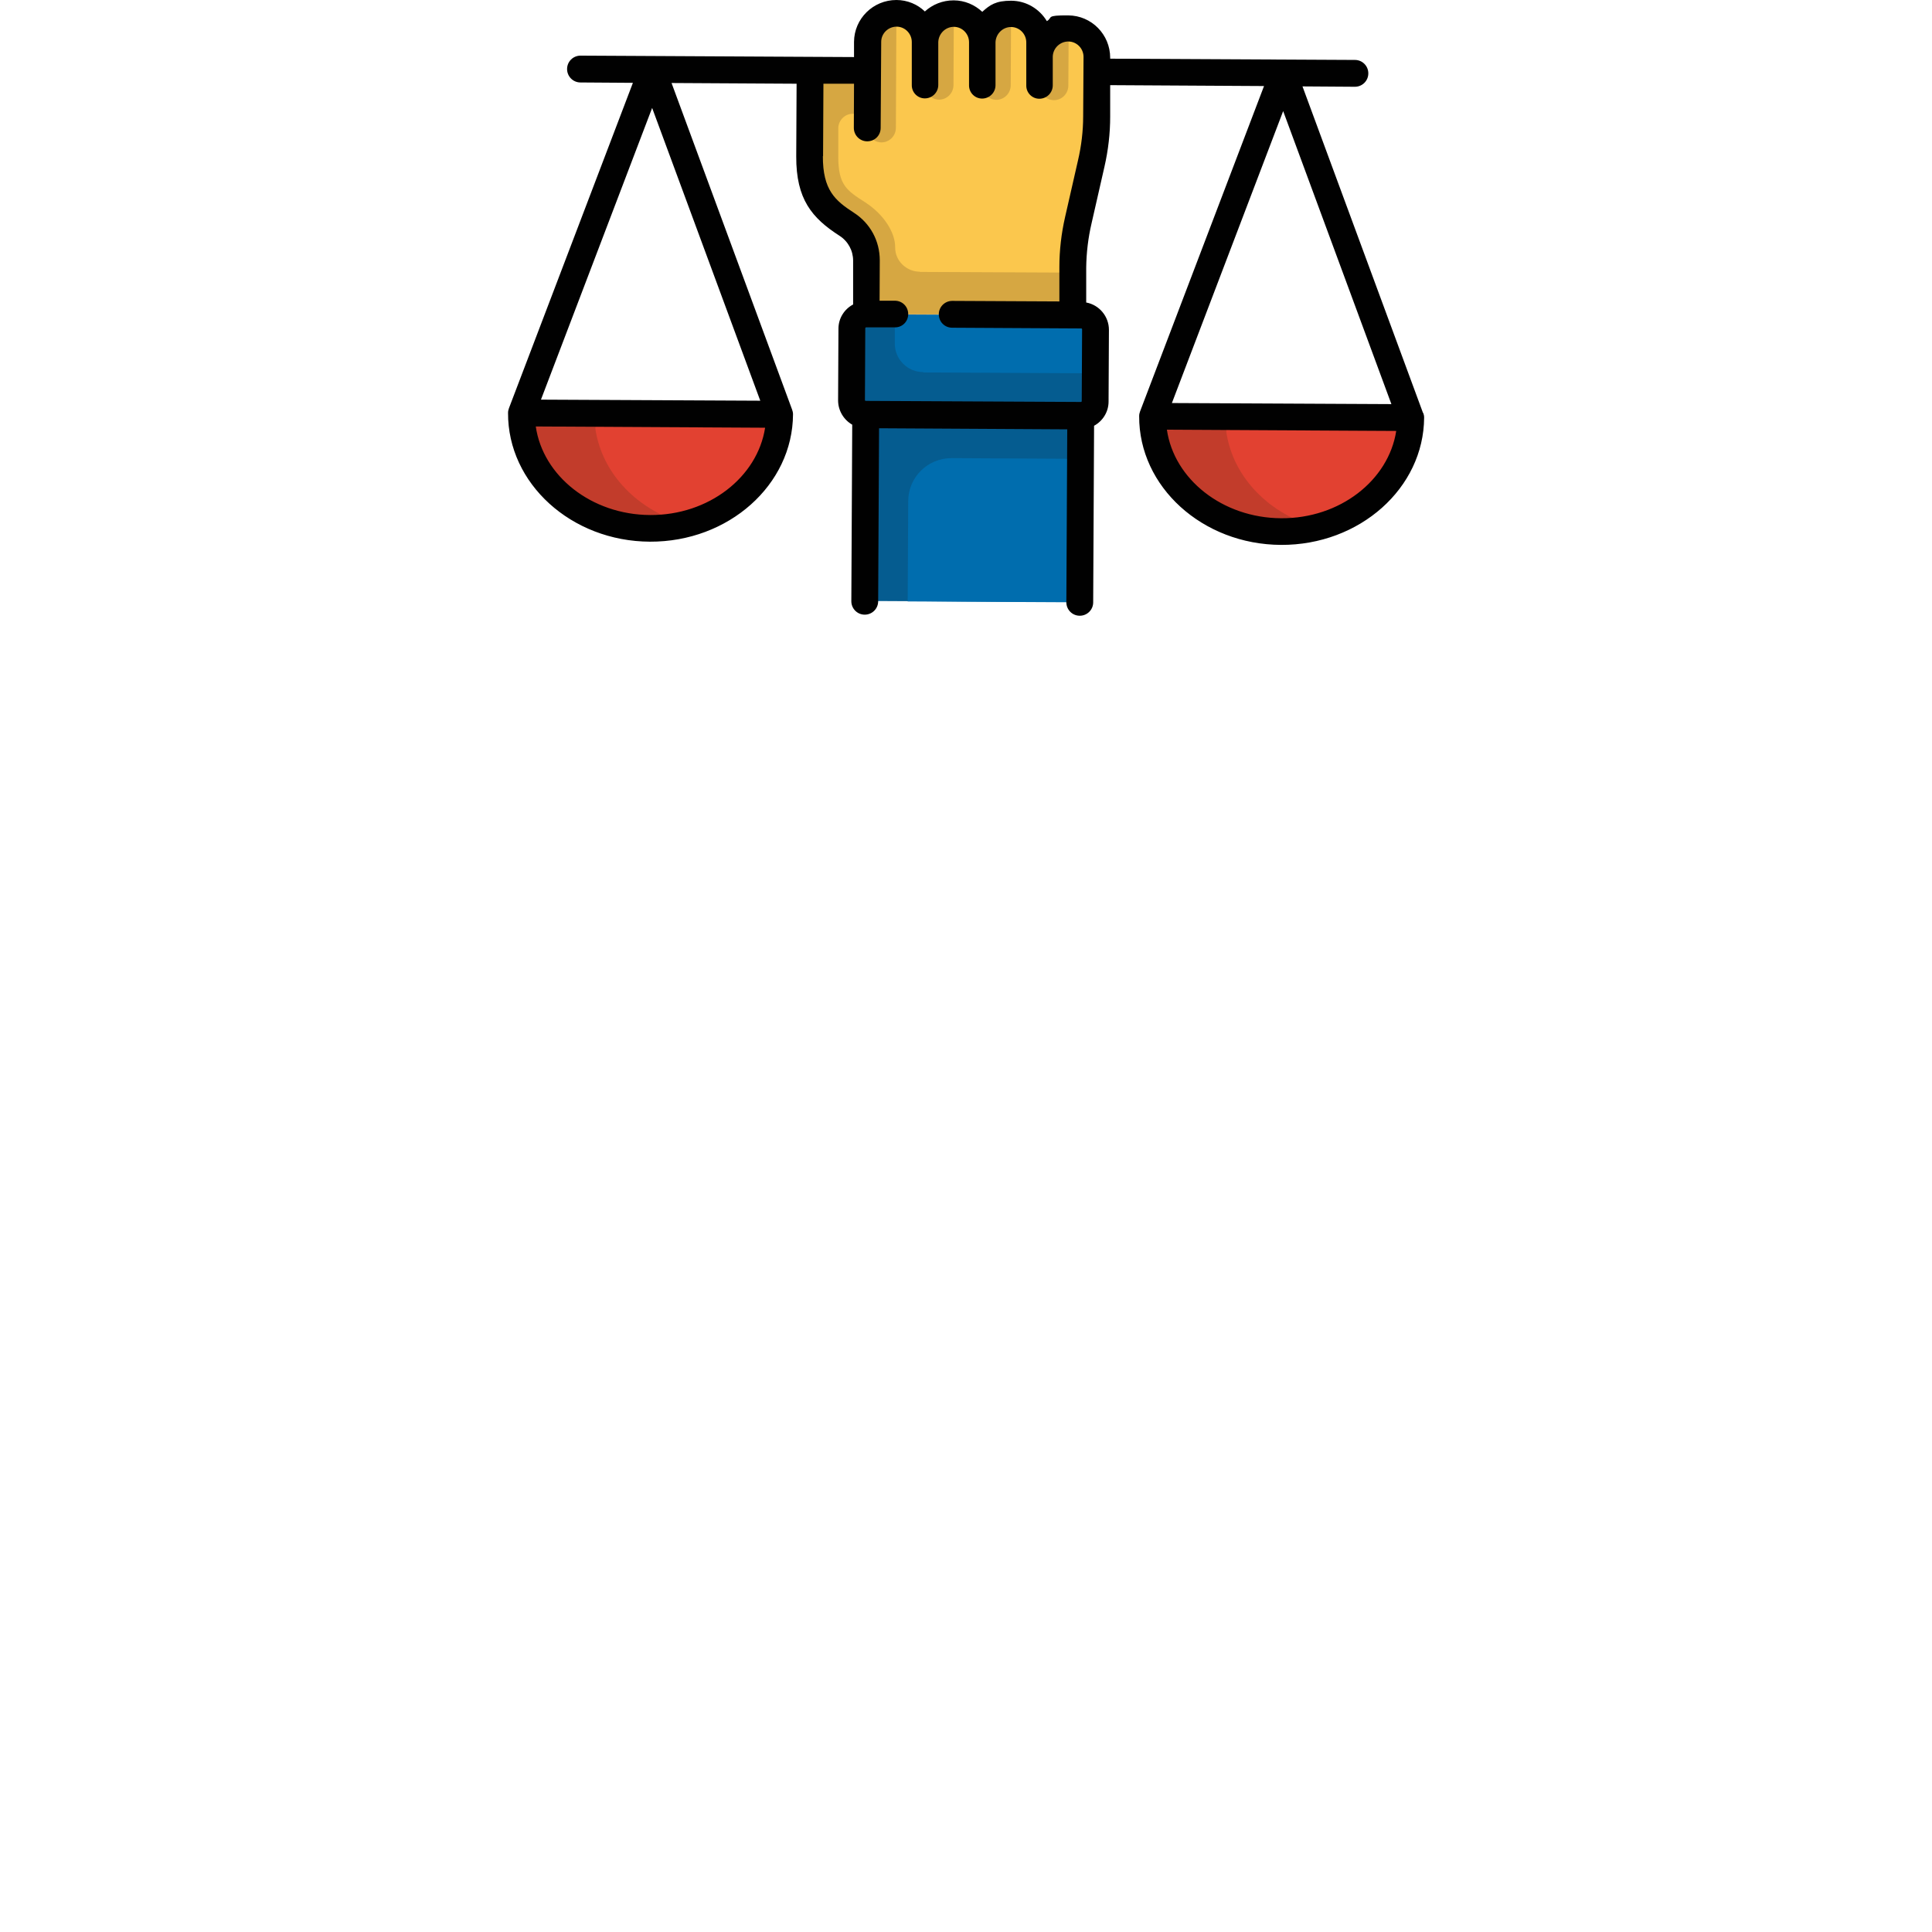 <?xml version="1.0" encoding="UTF-8"?>
<svg xmlns="http://www.w3.org/2000/svg" xmlns:xlink="http://www.w3.org/1999/xlink" version="1.1" viewBox="0 0 1080 1080">
  <!-- Generator: Adobe Illustrator 29.2.1, SVG Export Plug-In . SVG Version: 2.1.0 Build 116)  -->
  <defs>
    <style>
      .st0 {
        fill: none;
      }

      .st1 {
        fill: #010101;
      }

      .st2 {
        fill: #006dae;
      }

      .st3 {
        isolation: isolate;
      }

      .st4 {
        fill: #432918;
      }

      .st4, .st5 {
        mix-blend-mode: multiply;
        opacity: .2;
      }

      .st6 {
        fill: #e24131;
      }

      .st5 {
        fill: #1d1d1b;
      }

      .st7 {
        fill: #fbc74d;
      }

      .st8 {
        fill: #f3f3f3;
      }

      .st9 {
        clip-path: url(#clippath);
      }
    </style>
    <clipPath id="clippath">
      <rect class="st0" x="-872.6" y="3665.8" width="533.1" height="533.1"/>
    </clipPath>
    <clipPath id="clippath-2">
      <rect class="st0" x="-8053.5" y="3939.3" width="533.1" height="533.1"/>
    </clipPath>
  </defs>
  <g class="st3">
    <g id="Layer_1">
      <g id="g5190">
        <g id="g5192">
          <g class="st9">
            <g id="g5194">
              <g id="g5232">
                <g id="g52321" data-name="g5232">
                  <path id="path5234" class="st8" d="M484.3,382.7c-94.7,0-171.8-77.1-171.8-171.8S389.6,39,484.3,39s171.8,77.1,171.8,171.8-77.1,171.8-171.8,171.8"/>
                </g>
              </g>
            </g>
          </g>
        </g>
      </g>
      <g>
        <g>
          <path class="st6" d="M652.9,232.8c-4.9,0-8.8,4.3-8,9.1,4.8,31.1,34.8,55.2,71.1,55.4s66.6-23.6,71.7-54.6c.8-4.8-3.1-9.1-7.9-9.2l-126.9-.7Z"/>
          <path class="st4" d="M685.6,242c-.7-4.8,3.2-9.1,8-9.1l-40.7-.2c-4.9,0-8.8,4.3-8,9.1,4.8,31.1,34.8,55.2,71.1,55.4,7.1,0,13.9-.9,20.4-2.5-26.7-7.1-46.9-27.6-50.8-52.7Z"/>
          <rect class="st2" x="483.7" y="216.1" width="120.2" height="120.2" transform="translate(1.5 -2.9) rotate(.3)"/>
          <rect class="st5" x="483.7" y="216.1" width="120.2" height="120.2" transform="translate(1.5 -2.9) rotate(.3)"/>
          <path class="st7" d="M597.3,16c-8.9,0-16.1,7.1-16.1,15.9v-8c0-8.9-7.1-16.1-15.9-16.1-8.9,0-16.1,7.1-16.1,15.9,0-8.9-7.1-16.1-15.9-16.1s-16.1,7.1-16.1,15.9c0-8.9-7.1-16.1-15.9-16.1-8.9,0-16.1,7.1-16.1,15.9v16.5c0,0-32.2-.2-32.2-.2l-.3,47.6c-.1,21.9,8.2,30,20.7,38.1,6.9,4.4,11.1,12.1,11,20.3l-.2,30,115.4.6v-26.7c.2-8.9,1.2-17.7,3.2-26.4l7.2-31.6c2-8.7,3-17.5,3-26.4l.2-33.1c0-8.9-7.1-16.1-15.9-16.1Z"/>
          <path class="st4" d="M514.3,151.9c-7.6,0-14-6.1-13.9-13.7s-5.7-18-16.9-25.2c-10.1-6.5-14.9-9.5-14.9-25.4v-16c.1-4.4,3.7-8,8.1-8h8s.1-23.5.1-23.5l-32.1-.2v23.5c-.1,0-.3,24-.3,24-.1,21.9,8.2,30,20.7,38.1,6.9,4.4,11.1,12.1,11,20.3l-.2,30,115.4.6v-24c.1,0-85.3-.4-85.3-.4Z"/>
          <path class="st6" d="M300.2,230.9c-4.9,0-8.8,4.3-8,9.1,4.8,31.1,34.8,55.2,71.1,55.4,36.4.2,66.6-23.6,71.7-54.6.8-4.8-3.1-9.1-7.9-9.2l-126.9-.7Z"/>
          <path class="st4" d="M501.1,7.5h0c-8.9,0-16.1,7.1-16.1,15.9l-.3,48.1c0,4.4,3.5,8,8,8.1h0c4.4,0,8-3.5,8.1-8l.3-64.1h0Z"/>
          <path class="st4" d="M533.2,7.7h0c-8.9,0-16.1,7.1-16.1,15.9v24c-.1,4.4,3.4,8,7.8,8.1h0c4.4,0,8-3.5,8.1-8l.2-40.1h0Z"/>
          <path class="st4" d="M565.2,7.8h0c-8.9,0-16.1,7.1-16.1,15.9v24c-.1,4.4,3.4,8,7.8,8.1h0c4.4,0,8-3.5,8.1-8l.2-40.1h0Z"/>
          <path class="st4" d="M597.3,16h0c-8.9,0-16.1,7.1-16.1,15.9v16c-.1,4.4,3.5,8,7.9,8.1h0c4.4,0,8-3.5,8.1-8l.2-32.1h0Z"/>
          <path class="st2" d="M604.1,232.5l-120.2-.6c-4.4,0-8-3.6-8-8.1l.2-40.1c0-4.4,3.6-8,8.1-8l120.2.6c4.4,0,8,3.6,8,8.1l-.2,40.1c0,4.4-3.6,8-8.1,8Z"/>
          <path class="st5" d="M516.1,208c-8.9,0-16-7.3-15.9-16.1v-16c0,0-15.9,0-15.9,0-4.4,0-8,3.5-8.1,8l-.2,40.1c0,4.4,3.5,8,8,8.1l120.2.6c4.4,0,8-3.5,8.1-8v-16c0,0-96.1-.5-96.1-.5h0Z"/>
          <path class="st2" d="M507.7,280.1l-.3,56.1,96.2.5.4-80.2-72.1-.4c-13.3,0-24.1,10.6-24.2,23.9Z"/>
          <path class="st4" d="M332.9,240.2c-.7-4.8,3.2-9.1,8-9.1l-40.7-.2c-4.9,0-8.8,4.3-8,9.1,4.8,31.1,34.8,55.2,71.1,55.4,7.1,0,13.9-.9,20.4-2.5-26.7-7.1-46.9-27.6-50.8-52.7Z"/>
        </g>
        <path class="st1" d="M795.5,230.9h0s-67.4-182.6-67.4-182.6l29.3.2c4.1,0,7.5-3.3,7.5-7.5,0-4.1-3.3-7.5-7.5-7.5l-136.8-.7v-.5c0-13-10.4-23.6-23.4-23.7s-8.5,1.2-12,3.2c-4.1-6.8-11.5-11.4-20-11.4s-11.8,2.3-16.1,6.2c-4.2-3.9-9.8-6.4-16-6.4s-11.8,2.3-16.1,6.2C513,2.5,507.3,0,501.1,0c-13,0-23.6,10.4-23.7,23.4v8.5s-152.9-.8-152.9-.8c-4.1,0-7.5,3.3-7.5,7.5,0,4.1,3.3,7.5,7.5,7.5l29.3.2-69.3,181.9h0c-.3.8-.5,1.7-.5,2.6-.2,39.5,35.4,71.8,79.3,72,43.9.2,79.8-31.7,80-71.2,0-.9-.2-1.8-.5-2.6h0s-67.4-182.6-67.4-182.6l69.9.4-.2,40.6c-.1,24,8.8,34.5,24.2,44.4,4.8,3.1,7.6,8.3,7.6,13.9v24.5c-4.9,2.6-8.2,7.7-8.2,13.5l-.2,40.1c0,5.8,3.2,10.9,7.9,13.6l-.5,98.7c0,4.1,3.3,7.5,7.5,7.5,4.1,0,7.5-3.3,7.5-7.5l.5-96.7,105.2.6-.5,96.7c0,4.1,3.3,7.5,7.5,7.5,4.1,0,7.5-3.3,7.5-7.5l.5-98.7c4.8-2.6,8.1-7.7,8.1-13.5l.2-40.1c0-7.6-5.5-14-12.7-15.3v-19.5c.1-8.3,1.1-16.7,3-24.8l7.2-31.6c2.1-9.2,3.2-18.6,3.2-28v-17.6c0,0,86,.5,86,.5l-69.3,181.9h0c-.3.8-.5,1.7-.5,2.6-.2,39.5,35.4,71.8,79.3,72,43.9.2,79.8-31.7,80-71.2,0-.9-.2-1.8-.5-2.6ZM364.5,60.2l60.5,163.8-122.6-.6,62.2-163.2ZM363.3,287.9c-32.7-.2-59.8-21.8-63.8-49.5l128.2.7c-4.3,27.7-31.6,49-64.3,48.8ZM460.1,87.4l.2-40.6h17.1c0,0-.1,24.7-.1,24.7,0,4.1,3.3,7.5,7.5,7.5s7.5-3.3,7.5-7.5l.3-48.1c0-4.7,3.9-8.5,8.6-8.5s8.5,3.9,8.5,8.6v24c-.1,4.1,3.2,7.5,7.3,7.5,4.1,0,7.5-3.3,7.5-7.5v-24c.2-4.7,4-8.5,8.7-8.5,4.7,0,8.5,3.9,8.5,8.6v24c-.1,4.1,3.2,7.5,7.3,7.5s7.5-3.3,7.5-7.5v-24c.2-4.7,4-8.5,8.7-8.5s8.5,3.9,8.5,8.6v24c-.1,4.1,3.2,7.5,7.3,7.5s7.5-3.3,7.5-7.5v-16c.1-4.7,4-8.5,8.7-8.5s8.5,3.9,8.5,8.6l-.2,33.1c0,8.3-1,16.7-2.9,24.8l-7.2,31.6c-2.1,9.2-3.2,18.6-3.2,28v19.2c-.1,0-59.9-.3-59.9-.3-4.1,0-7.5,3.3-7.5,7.5s3.3,7.5,7.5,7.5l72.1.4c.3,0,.5.2.5.5l-.2,40.1c0,.3-.2.5-.5.5l-120.2-.6c-.3,0-.5-.2-.5-.5l.2-40.1c0-.3.2-.5.5-.5h16c4.1.1,7.5-3.2,7.5-7.4s-3.3-7.5-7.5-7.5h-8.5s.1-22.6.1-22.6c0-10.8-5.3-20.7-14.5-26.6-10.5-6.8-17.4-12.7-17.3-31.7ZM777.7,225.9l-122.6-.6,62.2-163.2,60.5,163.8ZM716.1,289.7c-32.7-.2-59.8-21.8-63.8-49.5l128.2.7c-4.3,27.7-31.6,49-64.3,48.8Z"/>
      </g>
    </g>
  </g>
</svg>